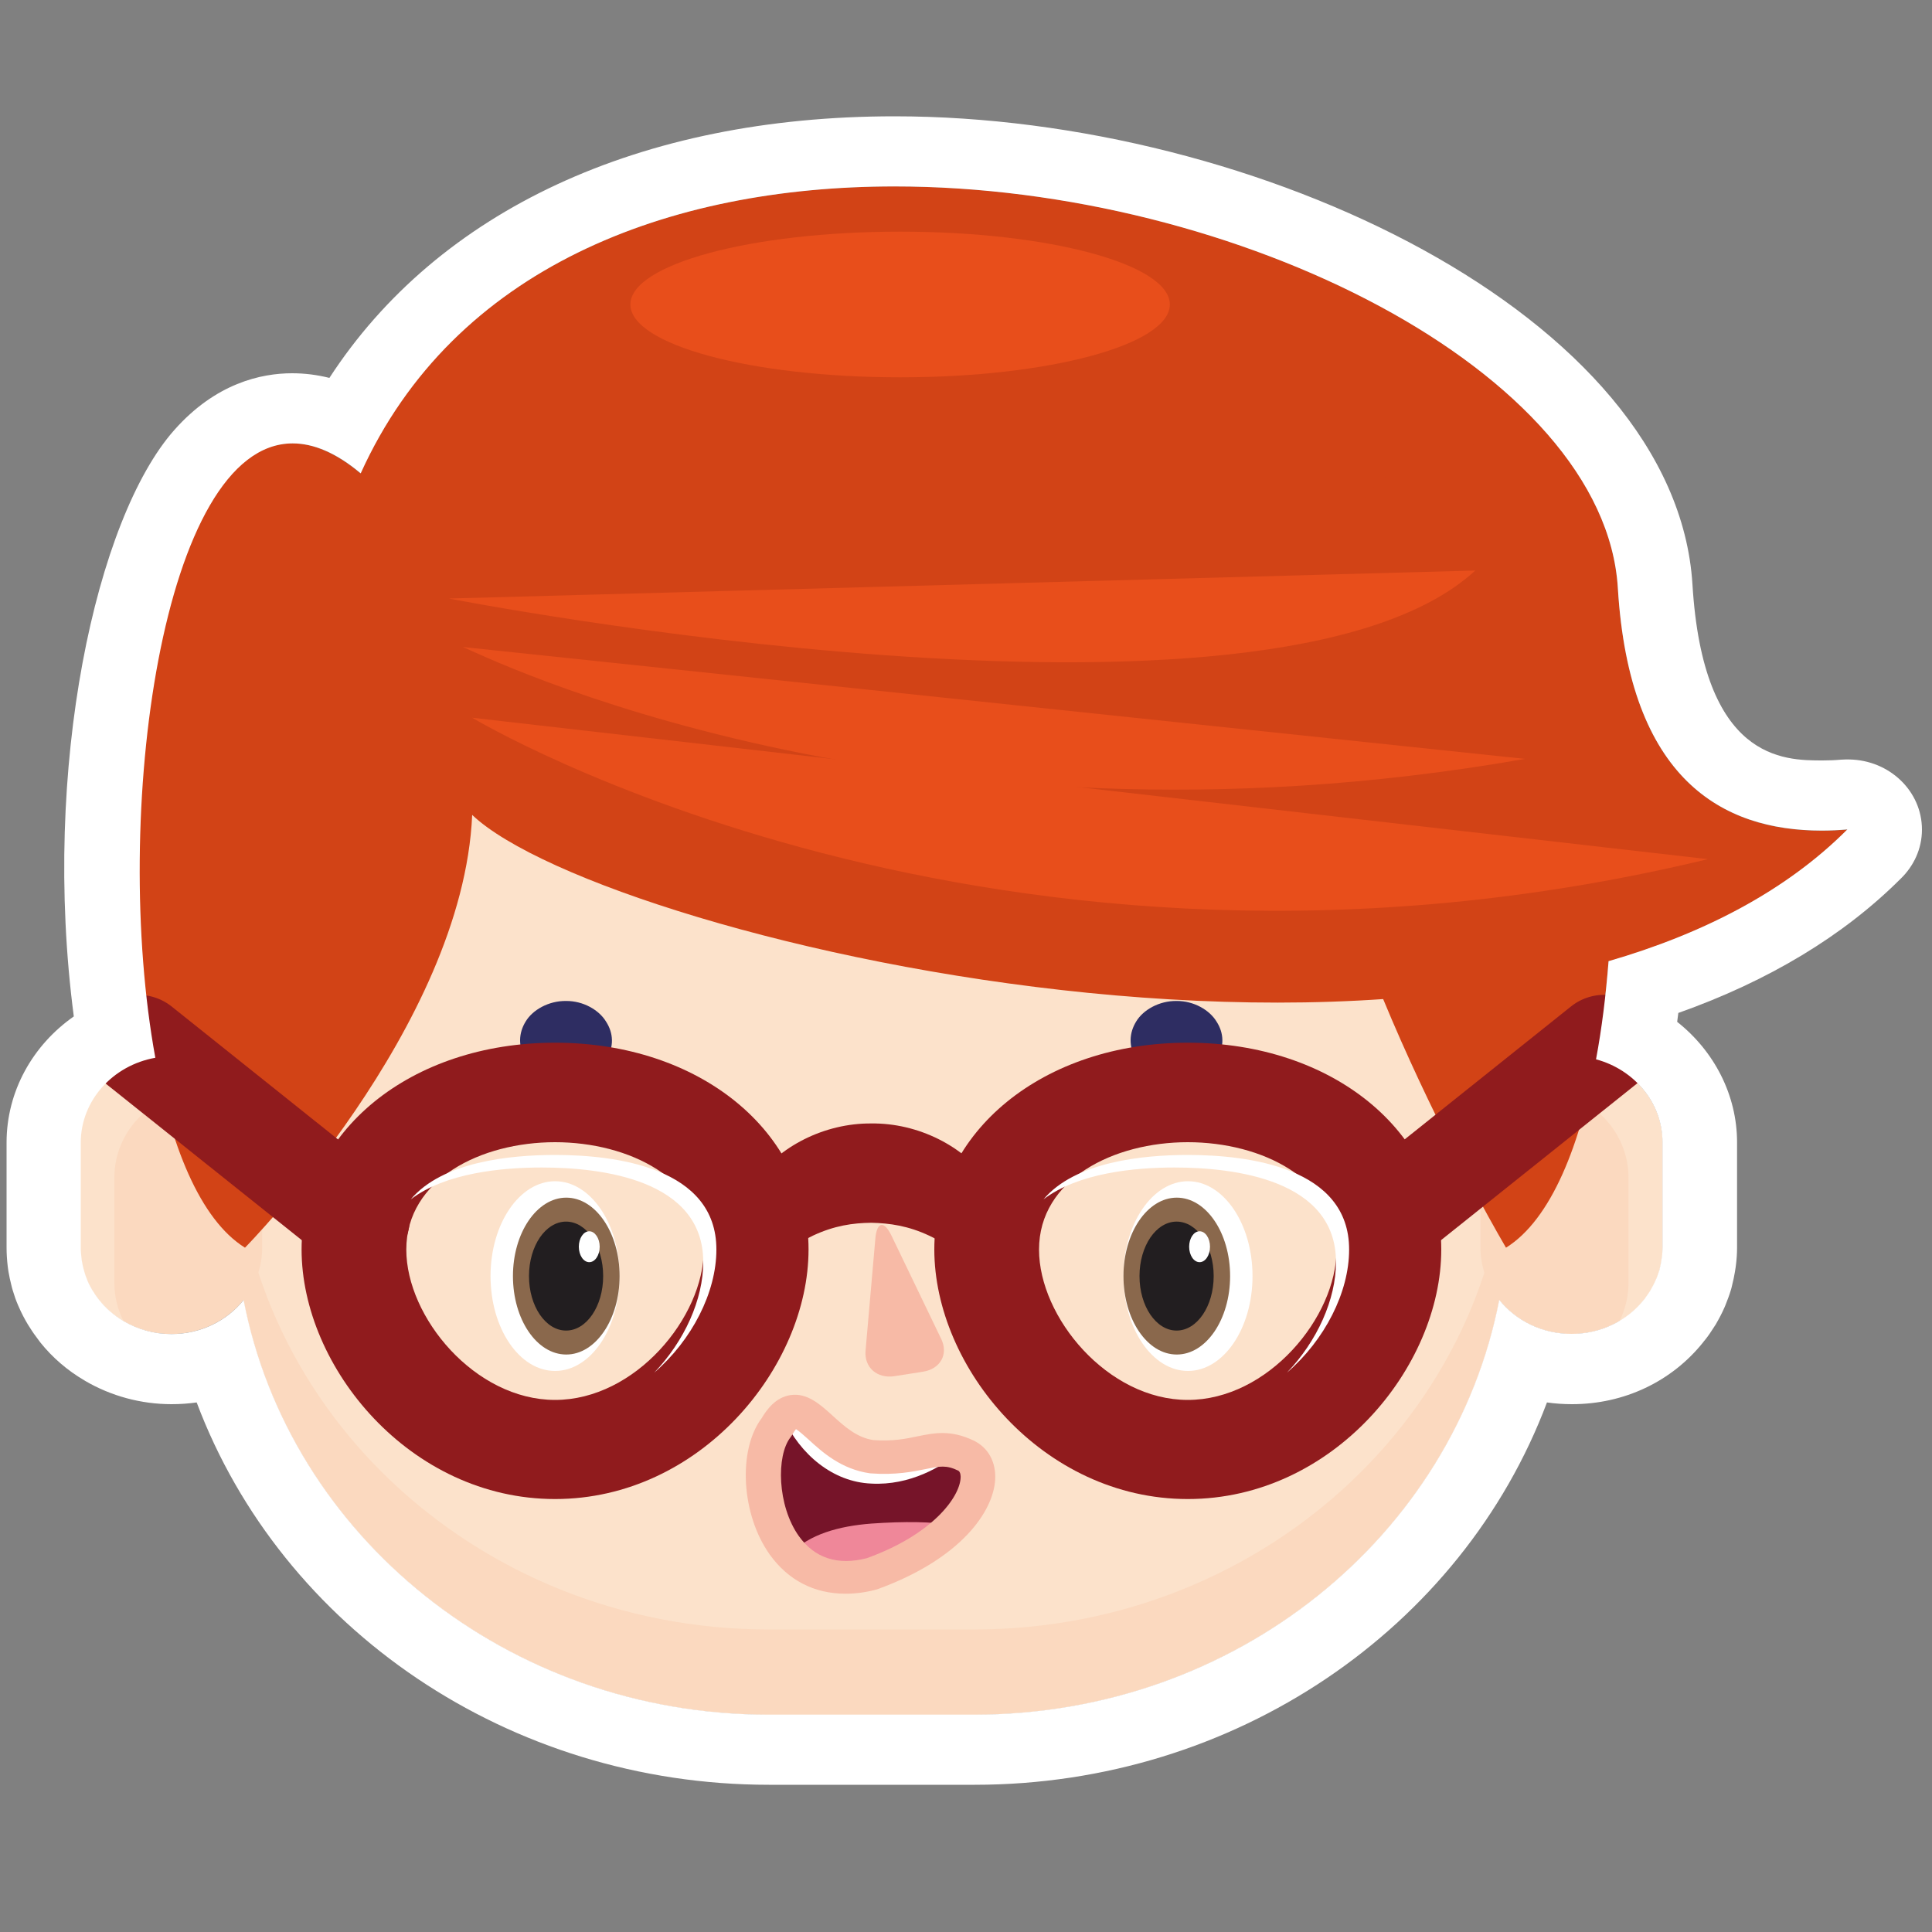 <?xml version="1.0" encoding="utf-8"?>
<!-- Generator: Adobe Illustrator 18.1.1, SVG Export Plug-In . SVG Version: 6.00 Build 0)  -->
<svg version="1.1" id="Слой_1" xmlns="http://www.w3.org/2000/svg" xmlns:xlink="http://www.w3.org/1999/xlink" x="0px" y="0px"
	 viewBox="0 0 1000 1000" enable-background="new 0 0 1000 1000" xml:space="preserve">
<rect x="0" y="0" width="1000" height="1000" fill="#808080" stroke="none"/>
<g>
	<g>
		<path fill="#FCE2CB" d="M780.6,625.1c0,145-123.8,262.5-276.4,262.5H397.8c-152.7,0-276.4-117.5-276.4-262.5V426.7
			c0-145,123.8-262.5,276.4-262.5h106.5c152.6,0,276.4,117.5,276.4,262.5V625.1z"/>
		<path fill="#FBD9BF" d="M504.2,843.4H397.8c-152.7,0-276.4-117.5-276.4-262.5v44.1c0,145,123.8,262.5,276.4,262.5h106.5
			c152.6,0,276.4-117.5,276.4-262.5V581C780.6,725.9,656.9,843.4,504.2,843.4z"/>
		<g>
			<g>
				<path fill="#FBD9BF" d="M135.7,645.8c0,24.7-21.1,44.7-47.1,44.7l0,0c-26,0-47.1-20-47.1-44.7v-54.4c0-24.7,21.1-44.7,47.1-44.7
					l0,0c26,0,47.1,20,47.1,44.7V645.8z"/>
				<path fill="#FBD9BF" d="M860.5,645.8c0,24.7-21.1,44.7-47.1,44.7l0,0c-26,0-47.1-20-47.1-44.7v-54.4c0-24.7,21.1-44.7,47.1-44.7
					l0,0c26,0,47.1,20,47.1,44.7V645.8z"/>
				<path fill="#FCE2CB" d="M59.2,664v-54.4c0-24.7,20.2-44.7,45.1-44.7c10.6,0,20.3,3.6,28,9.7c-7-16.3-23.9-27.9-43.6-27.9
					c-26,0-47.1,20-47.1,44.7v54.4c0,16.1,9,30.2,22.4,38C60.9,677.9,59.2,671.1,59.2,664z"/>
				<path fill="#FCE2CB" d="M813.4,546.7c-19.7,0-36.6,11.5-43.6,27.9c7.7-6.1,17.4-9.7,28-9.7c24.9,0,45.1,20,45.1,44.7V664
					c0,7.1-1.7,13.9-4.7,19.9c13.4-7.9,22.4-21.9,22.4-38v-54.4C860.5,566.7,839.4,546.7,813.4,546.7z"/>
				<path fill="#F7BAA6" d="M487.2,693.1c3.8,7.9-0.5,15.5-9.5,16.9l-14.7,2.3c-9,1.4-15.7-4.5-15-13.1l5.1-58.3
					c0.8-8.6,4.5-9.2,8.3-1.4L487.2,693.1z"/>
			</g>
			<g>
				<path fill="#FFFFFF" d="M320.7,660.5c0,27.1-15,49.1-33.4,49.1c-18.5,0-33.4-22-33.4-49.1c0-27.1,15-49.1,33.4-49.1
					C305.7,611.4,320.7,633.4,320.7,660.5z"/>
				<path fill="#8A684C" d="M320.7,660.5c0,22.4-12.4,40.6-27.6,40.6c-15.3,0-27.6-18.2-27.6-40.6c0-22.4,12.4-40.6,27.6-40.6
					C308.3,619.9,320.7,638.1,320.7,660.5z"/>
				<path fill="#221E20" d="M312.2,660.5c0,15.6-8.6,28.2-19.2,28.2s-19.2-12.6-19.2-28.2c0-15.6,8.6-28.2,19.2-28.2
					S312.2,644.9,312.2,660.5z"/>
				<path fill="#FFFFFF" d="M310.4,645.3c0,4.4-2.4,8-5.4,8c-3,0-5.4-3.6-5.4-8c0-4.4,2.4-8,5.4-8
					C307.9,637.3,310.4,640.9,310.4,645.3z"/>
				<path fill="#2E2D62" d="M313.7,548.8c-8.7-0.1-13.8,0.2-17.1,1.2c-3.3,0.9-3.7,2.3-3.6,2.3c0.1,0.1-0.3-1.4-3.6-2.2
					c-3.3-0.9-8.4-1.2-17.1-1.2c-4.3-7.2-3.9-14.2-0.2-20.2c3.6-6,11.9-10.7,20.8-10.6c9-0.1,17.2,4.7,20.8,10.7
					C317.5,534.7,318,541.6,313.7,548.8z"/>
			</g>
			<g>
				<path fill="#FFFFFF" d="M648.3,660.5c0,27.1-15,49.1-33.4,49.1c-18.5,0-33.4-22-33.4-49.1c0-27.1,15-49.1,33.4-49.1
					C633.3,611.4,648.3,633.4,648.3,660.5z"/>
				<path fill="#8A684C" d="M636.7,660.5c0,22.4-12.4,40.6-27.6,40.6c-15.3,0-27.6-18.2-27.6-40.6c0-22.4,12.4-40.6,27.6-40.6
					C624.3,619.9,636.7,638.1,636.7,660.5z"/>
				<path fill="#221E20" d="M628.2,660.5c0,15.6-8.6,28.2-19.2,28.2c-10.6,0-19.2-12.6-19.2-28.2c0-15.6,8.6-28.2,19.2-28.2
					C619.6,632.3,628.2,644.9,628.2,660.5z"/>
				<path fill="#FFFFFF" d="M626.3,645.3c0,4.4-2.4,8-5.4,8c-3,0-5.4-3.6-5.4-8c0-4.4,2.4-8,5.4-8
					C623.9,637.3,626.3,640.9,626.3,645.3z"/>
				<g>
					<path fill="#2E2D62" d="M629.7,548.8c-8.7-0.1-13.8,0.2-17.1,1.2c-3.3,0.9-3.7,2.3-3.6,2.3c0.1,0.1-0.3-1.4-3.6-2.2
						c-3.3-0.9-8.4-1.2-17.1-1.2c-4.3-7.2-3.9-14.2-0.2-20.2c3.6-6,11.9-10.7,20.8-10.6c9-0.1,17.2,4.7,20.8,10.7
						C633.5,534.7,633.9,541.6,629.7,548.8z"/>
				</g>
			</g>
		</g>
		<g>
			<g>
				<path fill="#761429" d="M500.1,753.6c16.4,3.2,4.3,41.9-49.1,61.2c-53.4,13.5-65.4-55.1-49.1-76c13.6-23.8,22.4,11.6,49.1,15.3
					C477.7,755.9,486.5,741.7,500.1,753.6z"/>
				<g>
					<path fill="#FFFFFF" d="M496.6,751.4c-11.5-7.9-21.3,4.9-45.6,2.7c-24.2-3.4-34.1-33.1-45.6-20.2c8.8,19,25.7,33.2,45.6,34
						C470.9,769,487.8,759.1,496.6,751.4z"/>
				</g>
			</g>
			<path fill="#EF8799" d="M451,814.7c18.1-4.5,32.5-15.5,41.7-25.3c-9.6-1.8-24.7-2-41.7-0.8c-17,1.3-32.1,5.6-41.7,15.5
				C418.5,814.1,432.9,819,451,814.7z"/>
		</g>
		<path fill="#F7BAA6" d="M437.6,824.9c-16.2,0-29.7-7-39.2-20.3c-14.7-20.6-16.6-53.9-4.2-70.5c2.8-4.7,7.3-10.8,14.9-12
			c8.6-1.3,15.3,4.7,21.7,10.5c6,5.5,12.7,11.6,21.4,12.8c9.9,0.7,16.8-0.7,22.9-2c8.4-1.7,17-3.5,29,2.3l0,0
			c7.4,3.6,11.5,11.1,11,20.1c-0.9,16.4-17.5,41-61,56.8C448.4,824.2,442.9,824.9,437.6,824.9z M412,739.7c-0.5,0.6-1.2,1.6-2.1,3.2
			l-0.7,1c-7.5,9.5-6.9,35.5,4.3,51.2c8.2,11.4,20,15.3,35.2,11.4c34.3-12.4,47.9-31.6,48.5-41.4c0.1-1,0-3.2-1.2-3.9h0
			c-6.2-3-9.6-2.3-16.9-0.8c-6.5,1.3-15.5,3.2-28.7,2.2c-15-2.1-24.8-11-31.9-17.5C416.4,743.2,413.7,740.8,412,739.7z"/>
		<path fill="#D24316" d="M126.8,645.8c0,0,112.8-114.3,117.6-224c69.8,66.3,543.3,176.8,711.8,7.6c-56.2,4.6-112.3-17.5-118.8-125
			c-11.2-185.9-529-327.7-650.9-59.4C62.9,141.4,33.7,587.9,126.8,645.8z"/>
		<ellipse fill="#E84E1B" cx="465.9" cy="157.6" rx="139.6" ry="37.7"/>
		<path fill="#D24316" d="M779.5,645.8c0,0-98.2-166.1-103-275.8c-2.7-50.3,19.8-111.3,43.3-125
			C843.5,141.4,872.6,587.9,779.5,645.8z"/>
		<path fill="#E84E1B" d="M244.4,371.5c0,0,269.6,162.3,639.6,73.2"/>
		<path fill="#E84E1B" d="M239.6,334.9c8,3,228.7,114.3,549.7,57.9"/>
		<path fill="#E84E1B" d="M232.4,309.8c0,0,425.3,83.1,531.2-14.5"/>
		<g>
			<path fill="#901B1D" d="M287.3,775.9c-75.1,0-131.2-68.2-131.2-129.2c0-61,56.4-107,131.2-107s131.2,46,131.2,107
				C418.5,707.7,362.4,775.9,287.3,775.9z M287.3,591.2c-38.3,0-77,19.1-77,55.6c0,35,35.5,77.8,77,77.8s77-42.8,77-77.8
				C364.3,610.2,325.5,591.2,287.3,591.2z"/>
			<path fill="#901B1D" d="M614.8,775.9c-75.1,0-131.2-68.2-131.2-129.2c0-61,56.4-107,131.2-107s131.2,46,131.2,107
				C746,707.7,689.9,775.9,614.8,775.9z M614.8,591.2c-38.3,0-77,19.1-77,55.6c0,35,35.5,77.8,77,77.8c41.5,0,77-42.8,77-77.8
				C691.8,610.2,653.1,591.2,614.8,591.2z"/>
			<path fill="#901B1D" d="M387.2,669c-11.5-16.1-9.5-39.7,3.3-57.5c12.5-18.1,36.3-30.2,60.5-30c24.2-0.3,48.1,11.8,60.6,29.9
				c12.8,17.8,14.8,41.4,3.2,57.5c-11.5-15.9-23-24.2-33.8-29.3c-10.8-5.1-20.5-6.5-30-6.7c-9.6,0.1-19.2,1.5-30.1,6.6
				C410.1,644.8,398.6,653.1,387.2,669z"/>
			<path fill="#901B1D" d="M185,657c-6.2,0-12.3-2-17.4-6L54,560.3c-11.4-9.1-12.9-25.4-3.3-36.2c9.6-10.9,26.7-12.3,38.2-3.1
				l113.5,90.7c11.4,9.1,12.9,25.4,3.3,36.2C200.4,653.9,192.7,657,185,657z"/>
			<path fill="#901B1D" d="M717.1,657c-7.7,0-15.4-3.1-20.7-9.2c-9.6-10.9-8.2-27.1,3.3-36.2l113.5-90.7c11.4-9.1,28.5-7.7,38.2,3.1
				c9.6,10.9,8.2,27.1-3.3,36.2L734.5,651C729.4,655.1,723.2,657,717.1,657z"/>
			<path fill="#FFFFFF" d="M287.3,597.8c-23.3,0-58.3,3.5-74.7,23c18-13.8,47.4-16.5,67.8-16.5c31.2,0,83.6,6.3,83.6,48.9
				c0,19.4-9.7,40.9-25.4,57.3c19.6-16.9,32.2-41.6,32.2-63.7C370.9,604.2,318.5,597.8,287.3,597.8z"/>
			<path fill="#FFFFFF" d="M614.8,597.8c-23.3,0-58.3,3.5-74.7,23c18-13.8,47.4-16.5,67.8-16.5c31.2,0,83.6,6.3,83.6,48.9
				c0,19.4-9.7,40.9-25.4,57.3c19.6-16.9,32.2-41.6,32.2-63.7C698.4,604.2,646,597.8,614.8,597.8z"/>
		</g>
	</g>
	<path fill="#FFFFFF" d="M463,96.5c177.1,0,367.6,96,374.4,207.9c6,99,54.1,125.5,105.5,125.5c4.4,0,8.8-0.2,13.3-0.6
		c-31.9,32-74.7,54-123.6,68.2c-1.4,17.7-3.5,34.8-6.5,50.8c19.8,5.3,34.4,22.5,34.4,43v54.4c0,1.8-0.1,3.6-0.4,5.4
		c-0.1,0.5-0.2,1-0.2,1.5c-0.2,1.3-0.5,2.6-0.8,3.9c-0.1,0.5-0.2,1-0.4,1.4c-0.5,1.6-1,3.1-1.7,4.6c0,0.1,0,0.1-0.1,0.2
		c-0.7,1.7-1.6,3.3-2.5,4.9c-0.1,0.1-0.2,0.2-0.2,0.4c-0.9,1.4-1.9,2.8-2.9,4.2c-0.1,0.2-0.2,0.3-0.4,0.5
		c-8.6,10.8-22.2,17.7-37.5,17.7c-15.3,0-28.8-6.9-37.4-17.6C752.3,795,639.7,887.5,504.2,887.5H397.8
		c-135.4,0-248.1-92.5-271.7-214.6c-8.6,10.7-22.1,17.6-37.4,17.6c-9.1,0-17.5-2.5-24.7-6.7v0l0,0c-4.9-2.9-9.2-6.6-12.7-11
		c-0.1-0.2-0.3-0.4-0.4-0.5c-1-1.3-2-2.7-2.8-4.1c-0.1-0.1-0.2-0.3-0.3-0.4c-0.9-1.6-1.8-3.2-2.5-4.9c0-0.1-0.1-0.2-0.1-0.3
		c-0.6-1.5-1.2-3-1.6-4.6c-0.1-0.5-0.3-1-0.4-1.4c-0.3-1.3-0.6-2.5-0.8-3.8c-0.1-0.5-0.2-1-0.2-1.5c-0.2-1.8-0.4-3.6-0.4-5.4v-54.4
		c0-21.9,16.6-40.1,38.6-44c-22.9-125.1,3.4-318,71.1-318c10.7,0,22.5,4.8,35.2,15.5C235,138.3,346.1,96.5,463,96.5 M956.2,429.4
		L956.2,429.4 M463,60.2c-131.9,0-236.2,48.8-292.5,135.4c-6.4-1.6-12.8-2.4-19.3-2.4h0c-16,0-39.5,5.1-61,29.4
		c-40.4,45.6-68.9,174.7-52,303.5c-21.3,14.9-34.8,38.8-34.8,65.3v54.4c0,3.1,0.2,6.3,0.6,9.7c0.1,1.1,0.3,1.9,0.4,2.8
		c0.4,2.3,0.9,4.7,1.5,7c0.2,0.8,0.4,1.7,0.7,2.6c0.8,2.7,1.7,5.3,2.8,7.8c0.1,0.3,0.3,0.6,0.4,0.9l0,0c1.3,3,2.8,5.9,4.6,8.9
		c0.2,0.4,0.6,0.9,0.9,1.4c1.4,2.3,3.1,4.7,4.8,6.9l0.9,1.2c6.1,7.6,13.8,14.3,22.7,19.5c0.1,0.1,0.2,0.1,0.3,0.2
		c13.5,7.9,29,12.1,44.8,12.1c4.4,0,8.7-0.3,13-0.9c44,117.1,161.6,197.9,296.2,197.9h106.5c134.6,0,252.2-80.8,296.2-197.9
		c4.2,0.6,8.6,0.9,13,0.9c26.9,0,51.6-11.7,67.9-32.1c0.1-0.2,0.6-0.8,0.8-1c1.7-2.1,3.4-4.6,4.9-7c0.2-0.3,0.4-0.7,0.6-0.9
		c1.8-3.1,3.4-6.1,4.7-9.1c0.2-0.4,0.3-0.8,0.5-1.2c1-2.5,2-5.1,2.8-7.8c0.2-0.6,0.4-1.4,0.6-2.3c0.6-2.4,1.1-4.7,1.5-7.1
		c0.2-1.2,0.3-1.9,0.4-2.6c0.5-3.7,0.7-6.9,0.7-10v-54.4c0-24.6-11.9-47.3-31-62.4c0.2-1.5,0.4-3.1,0.6-4.6
		c46.8-16.6,85.4-39.9,114.9-69.3c6.9-6.6,11.2-15.6,11.2-25.6c0-19.9-16.8-36-37.7-36.3c-0.2,0-0.4,0-0.5,0c-0.4,0-0.9,0-1.3,0
		c-0.8,0-1.6,0.1-2.4,0.1c-3.3,0.3-6.5,0.4-9.6,0.4c-20.1,0-61.8,0-67.3-91.3C867.2,163.8,650.9,60.2,463,60.2L463,60.2z"/>
</g>
</svg>
